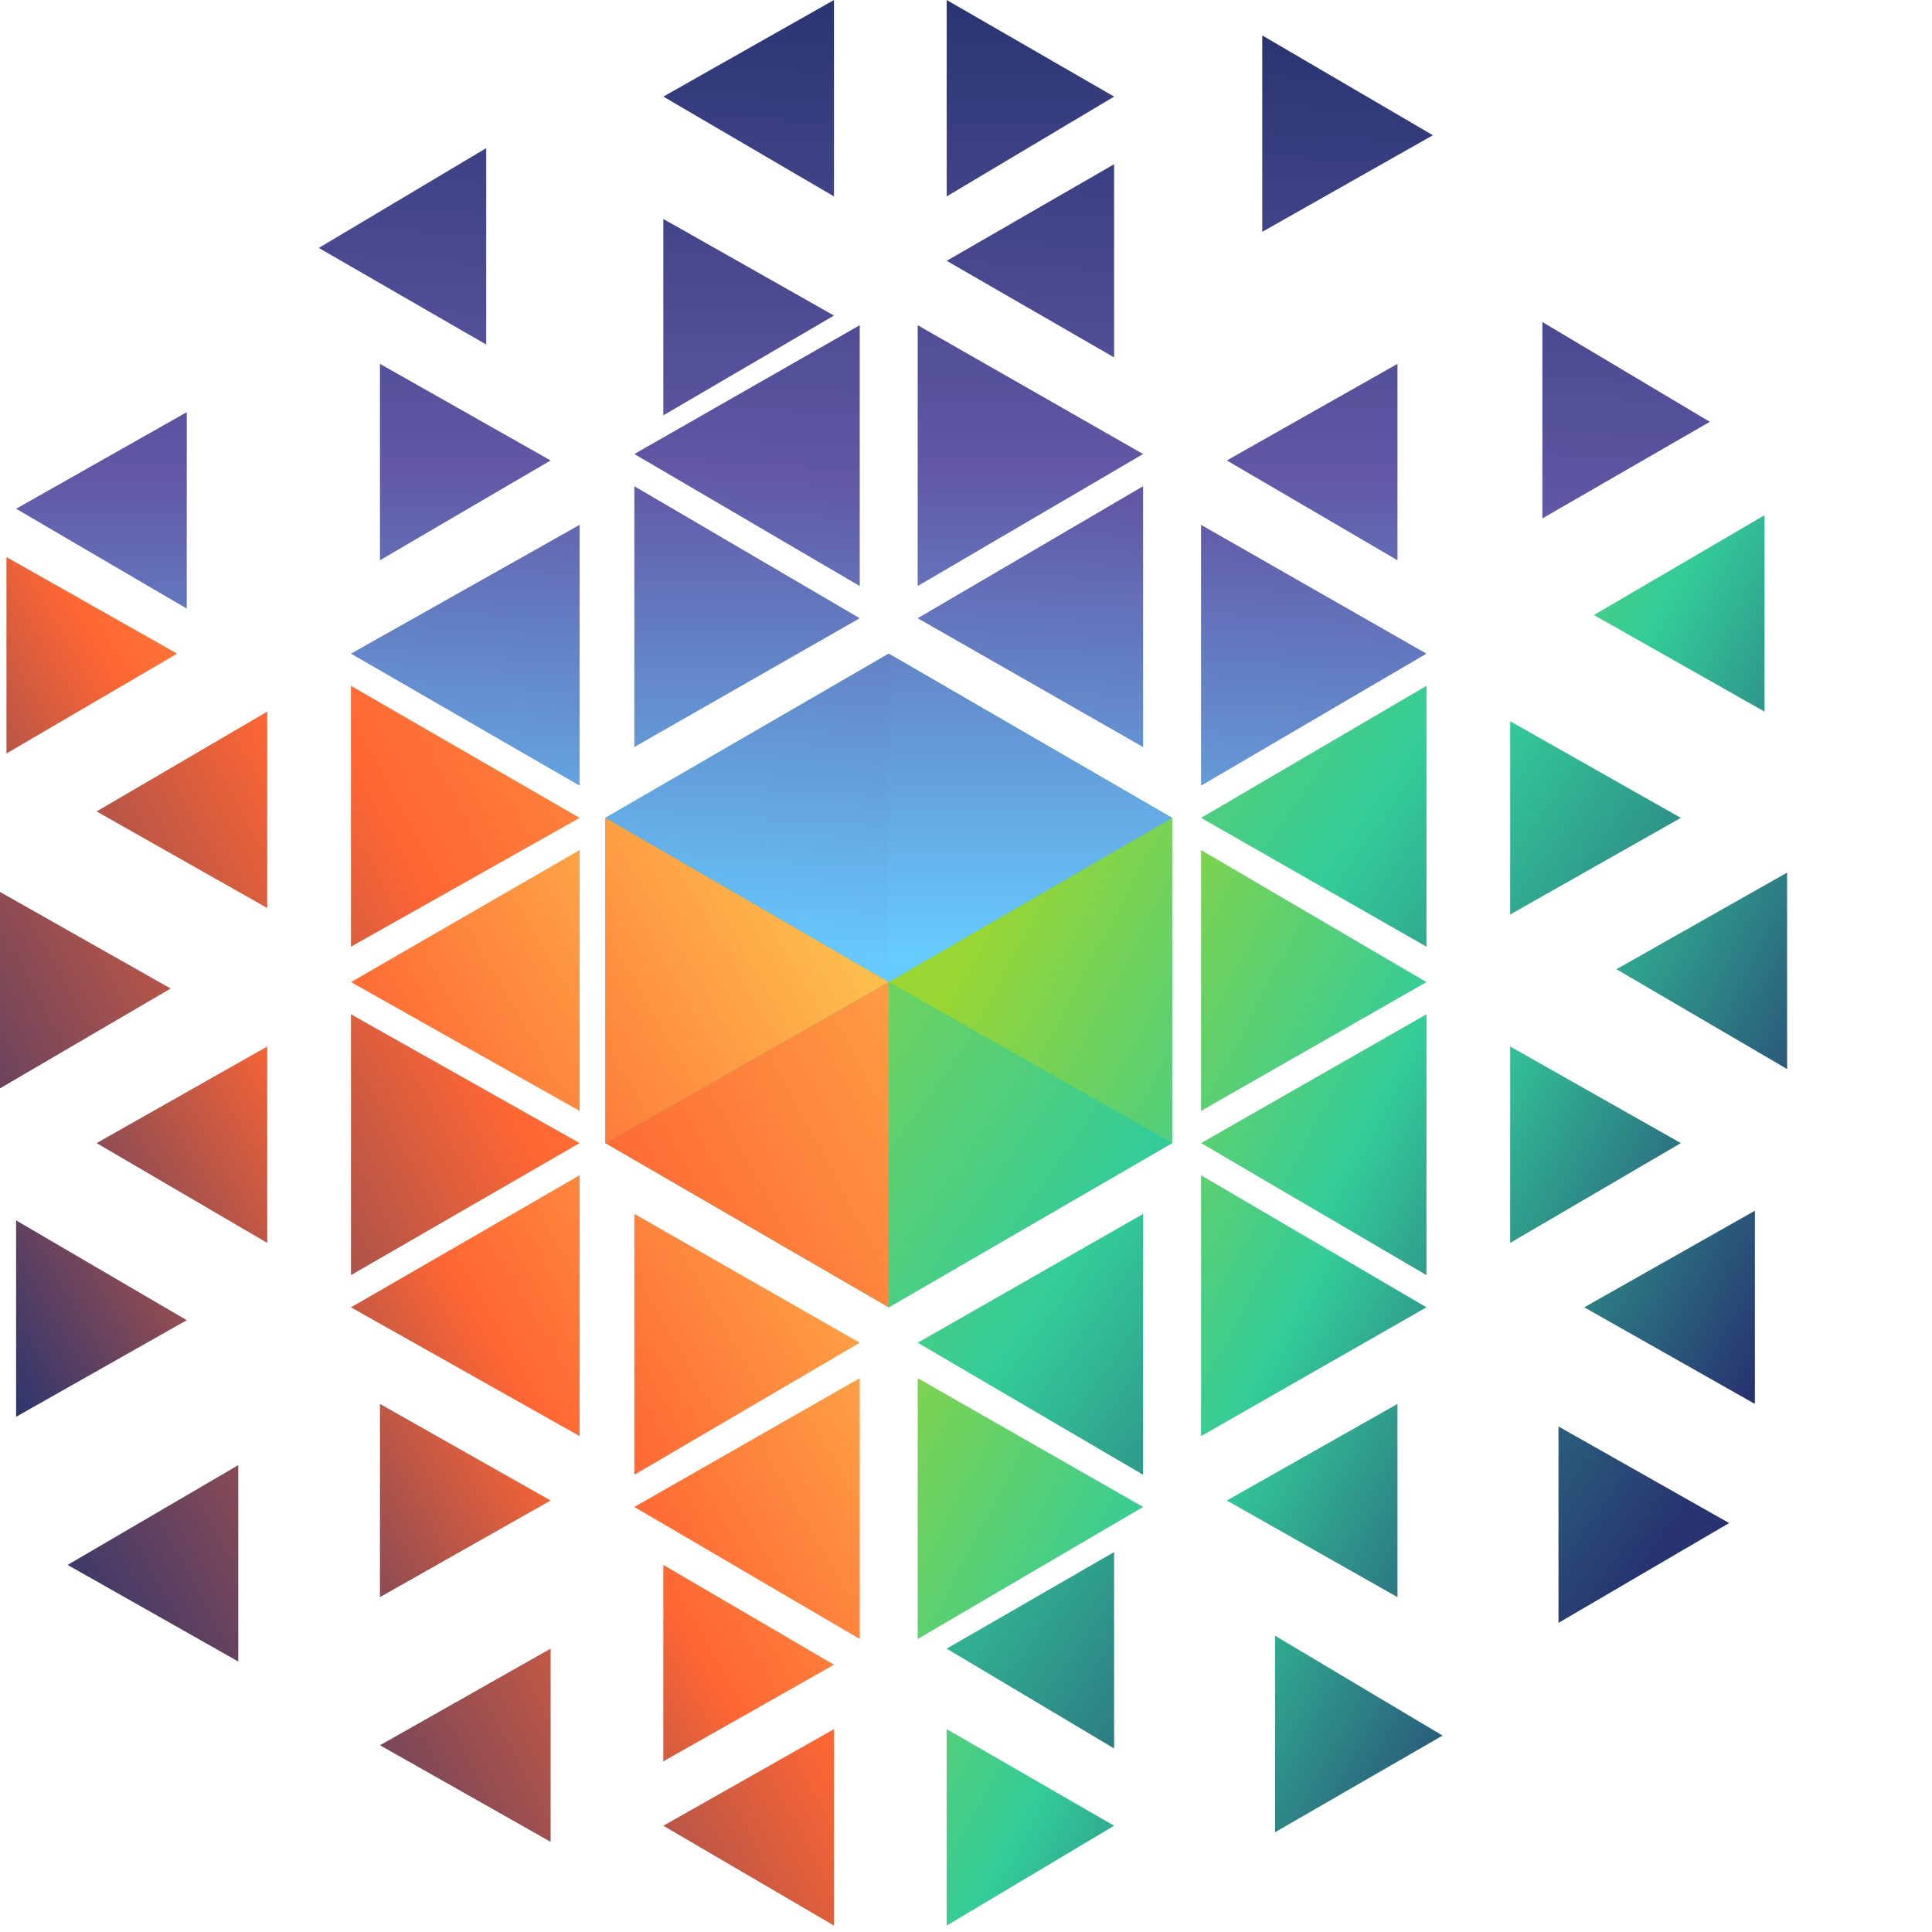 <svg xmlns="http://www.w3.org/2000/svg" xml:space="preserve" id="Layer_1" width="60" height="60" x="0" y="0" version="1.1"><style>.st55{fill:#fff}</style><g id="Symbols"><g id="sadaia"><path id="Path" d="m27.6 20.3-8.8 5.1v10.1l8.8 5.1 8.8-5.1V25.4z" style="fill:#3c9"/><linearGradient id="Path_98_" x1="-178.732" x2="-175.064" y1="367.864" y2="365.611" gradientTransform="matrix(5.269 0 0 -6.084 984.356 2249.05)" gradientUnits="userSpaceOnUse"><stop offset="0" style="stop-color:#99d633"/><stop offset=".5" style="stop-color:#3c9"/><stop offset="1" style="stop-color:#273470"/></linearGradient><path id="Path_1_" d="M54.8 16v6.1l-5.3-3z" style="fill:url(#Path_98_)"/><linearGradient id="Path_99_" x1="-179.904" x2="-176.23" y1="368.537" y2="366.281" gradientTransform="matrix(5.259 0 0 -6.075 982.041 2266.58)" gradientUnits="userSpaceOnUse"><stop offset="0" style="stop-color:#99d633"/><stop offset=".5" style="stop-color:#3c9"/><stop offset="1" style="stop-color:#273470"/></linearGradient><path id="Path_2_" d="M54.5 37.6v6l-5.3-3z" style="fill:url(#Path_99_)"/><linearGradient id="Path_100_" x1="-179.601" x2="-175.933" y1="367.898" y2="365.645" gradientTransform="matrix(5.269 0 0 -6.084 981.778 2265.512)" gradientUnits="userSpaceOnUse"><stop offset="0" style="stop-color:#99d633"/><stop offset=".5" style="stop-color:#3c9"/><stop offset="1" style="stop-color:#273470"/></linearGradient><path id="Path_3_" d="m52.2 35.5-5.3 3.1v-6.1z" style="fill:url(#Path_100_)"/><linearGradient id="Path_101_" x1="-179.466" x2="-175.797" y1="368.314" y2="366.062" gradientTransform="matrix(5.269 0 0 -6.084 985.069 2260.131)" gradientUnits="userSpaceOnUse"><stop offset="0" style="stop-color:#99d633"/><stop offset=".5" style="stop-color:#3c9"/><stop offset="1" style="stop-color:#273470"/></linearGradient><path id="Path_4_" d="M55.5 27.1v6.1l-5.3-3.1z" style="fill:url(#Path_101_)"/><linearGradient id="Path_102_" x1="-179.104" x2="-175.425" y1="367.998" y2="365.742" gradientTransform="matrix(5.269 0 0 -6.075 973.004 2272.591)" gradientUnits="userSpaceOnUse"><stop offset="0" style="stop-color:#99d633"/><stop offset=".5" style="stop-color:#3c9"/><stop offset="1" style="stop-color:#273470"/></linearGradient><path id="Path_5_" d="M43.4 43.6v6l-5.3-3z" style="fill:url(#Path_102_)"/><linearGradient id="Path_103_" x1="-188.378" x2="-185.631" y1="382.422" y2="380.732" gradientTransform="matrix(7.013 0 0 -8.109 1354.012 3129.175)" gradientUnits="userSpaceOnUse"><stop offset="0" style="stop-color:#99d633"/><stop offset=".5" style="stop-color:#3c9"/><stop offset="1" style="stop-color:#273470"/></linearGradient><path id="Path_6_" d="m44.3 39.6-7-4.1 7-4z" style="fill:url(#Path_103_)"/><linearGradient id="Path_104_" x1="-188.789" x2="-186.034" y1="382.121" y2="380.429" gradientTransform="matrix(7.013 0 0 -8.1 1354.012 3130.243)" gradientUnits="userSpaceOnUse"><stop offset="0" style="stop-color:#99d633"/><stop offset=".5" style="stop-color:#3c9"/><stop offset="1" style="stop-color:#273470"/></linearGradient><path id="Path_7_" d="m44.3 40.6-7 4v-8.1z" style="fill:url(#Path_104_)"/><linearGradient id="Path_105_" x1="-188.34" x2="-185.584" y1="381.846" y2="380.152" gradientTransform="matrix(7.013 0 0 -8.1 1354.012 3120.11)" gradientUnits="userSpaceOnUse"><stop offset="0" style="stop-color:#99d633"/><stop offset=".5" style="stop-color:#3c9"/><stop offset="1" style="stop-color:#273470"/></linearGradient><path id="Path_8_" d="m44.3 30.5-7 4v-8.1z" style="fill:url(#Path_105_)"/><linearGradient id="Path_106_" x1="-179.798" x2="-176.124" y1="367.972" y2="365.716" gradientTransform="matrix(5.259 0 0 -6.075 972.375 2279.875)" gradientUnits="userSpaceOnUse"><stop offset="0" style="stop-color:#99d633"/><stop offset=".5" style="stop-color:#3c9"/><stop offset="1" style="stop-color:#273470"/></linearGradient><path id="Path_9_" d="m44.8 53.9-5.2 3v-6.1z" style="fill:url(#Path_106_)"/><linearGradient id="Path_107_" x1="-193.649" x2="-191.446" y1="390.8" y2="389.446" gradientTransform="matrix(8.775 0 0 -10.134 1730.344 3987.775)" gradientUnits="userSpaceOnUse"><stop offset="0" style="stop-color:#99d633"/><stop offset=".5" style="stop-color:#3c9"/><stop offset="1" style="stop-color:#273470"/></linearGradient><path id="Path_10_" d="m36.4 35.5-8.8-5 8.8-5.1z" style="fill:url(#Path_107_)"/><linearGradient id="Path_108_" x1="-188.331" x2="-185.582" y1="381.893" y2="380.201" gradientTransform="matrix(7.013 0 0 -8.109 1345.238 3140.453)" gradientUnits="userSpaceOnUse"><stop offset="0" style="stop-color:#99d633"/><stop offset=".5" style="stop-color:#3c9"/><stop offset="1" style="stop-color:#273470"/></linearGradient><path id="Path_11_" d="m35.5 46.8-7 4.1v-8.1z" style="fill:url(#Path_108_)"/><linearGradient id="Path_109_" x1="-178.911" x2="-175.231" y1="367.38" y2="365.124" gradientTransform="matrix(5.269 0 0 -6.075 964.228 2282.725)" gradientUnits="userSpaceOnUse"><stop offset="0" style="stop-color:#99d633"/><stop offset=".5" style="stop-color:#3c9"/><stop offset="1" style="stop-color:#273470"/></linearGradient><path id="Path_12_" d="m34.6 56.7-5.2 3.1v-6.1z" style="fill:url(#Path_109_)"/><linearGradient id="Path_110_" x1="-181.551" x2="-176.945" y1="369.917" y2="366.177" gradientTransform="matrix(5.269 0 0 -6.075 983.25 2273.33)" gradientUnits="userSpaceOnUse"><stop offset="0" style="stop-color:#99d633"/><stop offset=".5" style="stop-color:#3c9"/><stop offset="1" style="stop-color:#273470"/></linearGradient><path id="Path_13_" d="m53.7 47.3-5.3 3.1v-6.1z" style="fill:url(#Path_110_)"/><linearGradient id="Path_111_" x1="-179.936" x2="-175.329" y1="368.606" y2="364.864" gradientTransform="matrix(5.269 0 0 -6.075 981.778 2251.385)" gradientUnits="userSpaceOnUse"><stop offset="0" style="stop-color:#99d633"/><stop offset=".5" style="stop-color:#3c9"/><stop offset="1" style="stop-color:#273470"/></linearGradient><path id="Path_14_" d="m52.2 25.4-5.3 3v-6z" style="fill:url(#Path_111_)"/><linearGradient id="Path_112_" x1="-188.712" x2="-185.263" y1="382.862" y2="380.055" gradientTransform="matrix(7.013 0 0 -8.1 1354.012 3115.047)" gradientUnits="userSpaceOnUse"><stop offset="0" style="stop-color:#99d633"/><stop offset=".5" style="stop-color:#3c9"/><stop offset="1" style="stop-color:#273470"/></linearGradient><path id="Path_15_" d="M44.3 21.3v8.1l-7-4z" style="fill:url(#Path_112_)"/><linearGradient id="Path_113_" x1="-179.716" x2="-175.117" y1="368.99" y2="365.25" gradientTransform="matrix(5.259 0 0 -6.075 962.184 2277.22)" gradientUnits="userSpaceOnUse"><stop offset="0" style="stop-color:#99d633"/><stop offset=".5" style="stop-color:#3c9"/><stop offset="1" style="stop-color:#273470"/></linearGradient><path id="Path_16_" d="M34.6 48.2v6.1l-5.2-3.1z" style="fill:url(#Path_113_)"/><linearGradient id="Path_114_" x1="-188.904" x2="-185.464" y1="383.071" y2="380.269" gradientTransform="matrix(7.013 0 0 -8.109 1345.238 3135.391)" gradientUnits="userSpaceOnUse"><stop offset="0" style="stop-color:#99d633"/><stop offset=".5" style="stop-color:#3c9"/><stop offset="1" style="stop-color:#273470"/></linearGradient><path id="Path_17_" d="m35.5 45.8-7-4.1 7-4z" style="fill:url(#Path_114_)"/><linearGradient id="Path_115_" x1="-194.786" x2="-192.028" y1="391.245" y2="389.002" gradientTransform="matrix(8.775 0 0 -10.134 1730.344 3992.837)" gradientUnits="userSpaceOnUse"><stop offset="0" style="stop-color:#99d633"/><stop offset=".5" style="stop-color:#3c9"/><stop offset="1" style="stop-color:#273470"/></linearGradient><path id="Path_18_" d="m27.6 30.5 8.8 5-8.8 5.1z" style="fill:url(#Path_115_)"/><linearGradient id="Path_116_" x1="-177.114" x2="-176.841" y1="363.356" y2="368.387" gradientTransform="matrix(5.269 0 0 -6.075 982.725 2239.037)" gradientUnits="userSpaceOnUse"><stop offset="0" style="stop-color:#6cf"/><stop offset=".5" style="stop-color:#6258a6"/><stop offset="1" style="stop-color:#273470"/></linearGradient><path id="Path_19_" d="m53.1 13.1-5.2 3V10z" style="fill:url(#Path_116_)"/><linearGradient id="Path_117_" x1="-177.186" x2="-176.915" y1="362.09" y2="367.113" gradientTransform="matrix(5.269 0 0 -6.084 974.1 2234.172)" gradientUnits="userSpaceOnUse"><stop offset="0" style="stop-color:#6cf"/><stop offset=".5" style="stop-color:#6258a6"/><stop offset="1" style="stop-color:#273470"/></linearGradient><path id="Path_20_" d="m44.5 4.2-5.3 3V1.1z" style="fill:url(#Path_117_)"/><linearGradient id="Path_118_" x1="-187.355" x2="-187.151" y1="380.166" y2="383.935" gradientTransform="matrix(7.013 0 0 -8.109 1354.012 3113.978)" gradientUnits="userSpaceOnUse"><stop offset="0" style="stop-color:#6cf"/><stop offset=".5" style="stop-color:#6258a6"/><stop offset="1" style="stop-color:#273470"/></linearGradient><path id="Path_21_" d="m44.3 20.3-7 4.1v-8.1z" style="fill:url(#Path_118_)"/><linearGradient id="Path_119_" x1="-177.121" x2="-176.847" y1="362.734" y2="367.763" gradientTransform="matrix(5.269 0 0 -6.075 964.228 2234.097)" gradientUnits="userSpaceOnUse"><stop offset="0" style="stop-color:#6cf"/><stop offset=".5" style="stop-color:#6258a6"/><stop offset="1" style="stop-color:#273470"/></linearGradient><path id="Path_22_" d="m34.6 11.1-5.2-3 5.2-3z" style="fill:url(#Path_119_)"/><linearGradient id="Path_120_" x1="-187.332" x2="-187.128" y1="380.091" y2="383.86" gradientTransform="matrix(7.013 0 0 -8.109 1345.238 3112.834)" gradientUnits="userSpaceOnUse"><stop offset="0" style="stop-color:#6cf"/><stop offset=".5" style="stop-color:#6258a6"/><stop offset="1" style="stop-color:#273470"/></linearGradient><path id="Path_23_" d="M35.5 15.1v8.1l-7-4z" style="fill:url(#Path_120_)"/><linearGradient id="Path_121_" x1="-193.554" x2="-193.39" y1="389.995" y2="393.013" gradientTransform="matrix(8.775 0 0 -10.125 1721.569 3978.709)" gradientUnits="userSpaceOnUse"><stop offset="0" style="stop-color:#6cf"/><stop offset=".5" style="stop-color:#6258a6"/><stop offset="1" style="stop-color:#273470"/></linearGradient><path id="Path_24_" d="M27.6 20.3v10.2l-8.8-5.1z" style="fill:url(#Path_121_)"/><linearGradient id="Path_122_" x1="-187.404" x2="-187.2" y1="379.536" y2="383.304" gradientTransform="matrix(7.022 0 0 -8.109 1338.516 3107.763)" gradientUnits="userSpaceOnUse"><stop offset="0" style="stop-color:#6cf"/><stop offset=".5" style="stop-color:#6258a6"/><stop offset="1" style="stop-color:#273470"/></linearGradient><path id="Path_25_" d="m26.7 18.2-7-4.1 7-4z" style="fill:url(#Path_122_)"/><linearGradient id="Path_123_" x1="-177.161" x2="-176.888" y1="361.992" y2="367.023" gradientTransform="matrix(5.269 0 0 -6.075 955.453 2229.025)" gradientUnits="userSpaceOnUse"><stop offset="0" style="stop-color:#6cf"/><stop offset=".5" style="stop-color:#6258a6"/><stop offset="1" style="stop-color:#273470"/></linearGradient><path id="Path_26_" d="M25.9 6.1 20.6 3l5.3-3z" style="fill:url(#Path_123_)"/><linearGradient id="Path_124_" x1="-187.317" x2="-187.113" y1="380.366" y2="384.135" gradientTransform="matrix(7.013 0 0 -8.109 1327.688 3113.978)" gradientUnits="userSpaceOnUse"><stop offset="0" style="stop-color:#6cf"/><stop offset=".5" style="stop-color:#6258a6"/><stop offset="1" style="stop-color:#273470"/></linearGradient><path id="Path_27_" d="m18 24.4-7.1-4.1 7.1-4z" style="fill:url(#Path_124_)"/><linearGradient id="Path_125_" x1="-177.038" x2="-176.767" y1="362.959" y2="367.981" gradientTransform="matrix(5.259 0 0 -6.084 942.684 2237.65)" gradientUnits="userSpaceOnUse"><stop offset="0" style="stop-color:#6cf"/><stop offset=".5" style="stop-color:#6258a6"/><stop offset="1" style="stop-color:#273470"/></linearGradient><path id="Path_28_" d="M15.1 4.6v6.1l-5.2-3z" style="fill:url(#Path_125_)"/><linearGradient id="Path_126_" x1="-176.934" x2="-176.934" y1="363.967" y2="368.936" gradientTransform="matrix(5.269 0 0 -6.084 973.004 2244.306)" gradientUnits="userSpaceOnUse"><stop offset="0" style="stop-color:#6cf"/><stop offset=".5" style="stop-color:#6258a6"/><stop offset="1" style="stop-color:#273470"/></linearGradient><path id="Path_29_" d="m43.4 17.4-5.3-3.1 5.3-3z" style="fill:url(#Path_126_)"/><linearGradient id="Path_127_" x1="-176.934" x2="-176.934" y1="362.013" y2="366.99" gradientTransform="matrix(5.269 0 0 -6.075 964.228 2229.025)" gradientUnits="userSpaceOnUse"><stop offset="0" style="stop-color:#6cf"/><stop offset=".5" style="stop-color:#6258a6"/><stop offset="1" style="stop-color:#273470"/></linearGradient><path id="Path_30_" d="m34.6 3-5.2 3.1V0z" style="fill:url(#Path_127_)"/><linearGradient id="Path_128_" x1="-187.27" x2="-187.27" y1="379.503" y2="383.236" gradientTransform="matrix(7.013 0 0 -8.1 1345.238 3103.769)" gradientUnits="userSpaceOnUse"><stop offset="0" style="stop-color:#6cf"/><stop offset=".5" style="stop-color:#6258a6"/><stop offset="1" style="stop-color:#273470"/></linearGradient><path id="Path_31_" d="m35.5 14.1-7 4.1v-8.1z" style="fill:url(#Path_128_)"/><linearGradient id="Path_129_" x1="-193.543" x2="-193.543" y1="390.016" y2="393.002" gradientTransform="matrix(8.775 0 0 -10.125 1730.344 3978.709)" gradientUnits="userSpaceOnUse"><stop offset="0" style="stop-color:#6cf"/><stop offset=".5" style="stop-color:#6258a6"/><stop offset="1" style="stop-color:#273470"/></linearGradient><path id="Path_32_" d="m36.4 25.4-8.8 5.1V20.3z" style="fill:url(#Path_129_)"/><linearGradient id="Path_130_" x1="-176.934" x2="-176.934" y1="363.228" y2="368.197" gradientTransform="matrix(5.269 0 0 -6.084 955.453 2239.806)" gradientUnits="userSpaceOnUse"><stop offset="0" style="stop-color:#6cf"/><stop offset=".5" style="stop-color:#6258a6"/><stop offset="1" style="stop-color:#273470"/></linearGradient><path id="Path_33_" d="m25.9 9.8-5.3 3.1V6.8z" style="fill:url(#Path_130_)"/><linearGradient id="Path_131_" x1="-187.27" x2="-187.27" y1="380.182" y2="383.911" gradientTransform="matrix(7.013 0 0 -8.109 1336.462 3112.834)" gradientUnits="userSpaceOnUse"><stop offset="0" style="stop-color:#6cf"/><stop offset=".5" style="stop-color:#6258a6"/><stop offset="1" style="stop-color:#273470"/></linearGradient><path id="Path_34_" d="m26.7 19.2-7 4v-8.1z" style="fill:url(#Path_131_)"/><linearGradient id="Path_132_" x1="-176.934" x2="-176.934" y1="363.87" y2="368.847" gradientTransform="matrix(5.269 0 0 -6.075 946.678 2240.303)" gradientUnits="userSpaceOnUse"><stop offset="0" style="stop-color:#6cf"/><stop offset=".5" style="stop-color:#6258a6"/><stop offset="1" style="stop-color:#273470"/></linearGradient><path id="Path_35_" d="m17.1 14.3-5.3 3.1v-6.1z" style="fill:url(#Path_132_)"/><linearGradient id="Path_133_" x1="-176.934" x2="-176.934" y1="364.218" y2="369.184" gradientTransform="matrix(5.269 0 0 -6.084 935.381 2245.825)" gradientUnits="userSpaceOnUse"><stop offset="0" style="stop-color:#6cf"/><stop offset=".5" style="stop-color:#6258a6"/><stop offset="1" style="stop-color:#273470"/></linearGradient><path id="Path_36_" d="M5.8 18.9.5 15.8l5.3-3z" style="fill:url(#Path_133_)"/><linearGradient id="Path_134_" x1="-173.537" x2="-179.015" y1="368.291" y2="364.868" gradientTransform="matrix(5.269 0 0 -6.075 955.453 2282.725)" gradientUnits="userSpaceOnUse"><stop offset="0" style="stop-color:#fdbd4d"/><stop offset=".5" style="stop-color:#f63"/><stop offset="1" style="stop-color:#273470"/></linearGradient><path id="Path_37_" d="m25.9 59.8-5.3-3.1 5.3-3z" style="fill:url(#Path_134_)"/><linearGradient id="Path_135_" x1="-192.232" x2="-195.51" y1="391.055" y2="389.003" gradientTransform="matrix(8.775 0 0 -10.134 1721.569 3992.837)" gradientUnits="userSpaceOnUse"><stop offset="0" style="stop-color:#fdbd4d"/><stop offset=".5" style="stop-color:#f63"/><stop offset="1" style="stop-color:#273470"/></linearGradient><path id="Path_38_" d="M27.6 30.5v10.1l-8.8-5.1z" style="fill:url(#Path_135_)"/><linearGradient id="Path_136_" x1="-172.733" x2="-178.193" y1="368.889" y2="365.472" gradientTransform="matrix(5.269 0 0 -6.084 946.678 2284.189)" gradientUnits="userSpaceOnUse"><stop offset="0" style="stop-color:#fdbd4d"/><stop offset=".5" style="stop-color:#f63"/><stop offset="1" style="stop-color:#273470"/></linearGradient><path id="Path_39_" d="M17.1 51.2v6l-5.3-3z" style="fill:url(#Path_136_)"/><linearGradient id="Path_137_" x1="-185.119" x2="-189.208" y1="383.089" y2="380.525" gradientTransform="matrix(7.013 0 0 -8.109 1327.688 3129.175)" gradientUnits="userSpaceOnUse"><stop offset="0" style="stop-color:#fdbd4d"/><stop offset=".5" style="stop-color:#f63"/><stop offset="1" style="stop-color:#273470"/></linearGradient><path id="Path_40_" d="m18 35.5-7.1 4.1v-8.1z" style="fill:url(#Path_137_)"/><linearGradient id="Path_138_" x1="-185.566" x2="-189.667" y1="382.755" y2="380.188" gradientTransform="matrix(7.013 0 0 -8.1 1327.688 3115.047)" gradientUnits="userSpaceOnUse"><stop offset="0" style="stop-color:#fdbd4d"/><stop offset=".5" style="stop-color:#f63"/><stop offset="1" style="stop-color:#273470"/></linearGradient><path id="Path_41_" d="m18 25.4-7.1 4v-8.1z" style="fill:url(#Path_138_)"/><linearGradient id="Path_139_" x1="-171.985" x2="-177.463" y1="369.262" y2="365.837" gradientTransform="matrix(5.269 0 0 -6.075 936.956 2274.549)" gradientUnits="userSpaceOnUse"><stop offset="0" style="stop-color:#fdbd4d"/><stop offset=".5" style="stop-color:#f63"/><stop offset="1" style="stop-color:#273470"/></linearGradient><path id="Path_42_" d="M7.4 45.5v6.1l-5.3-3z" style="fill:url(#Path_139_)"/><linearGradient id="Path_140_" x1="-173.498" x2="-178.959" y1="368.41" y2="364.993" gradientTransform="matrix(5.269 0 0 -6.084 937.903 2255.172)" gradientUnits="userSpaceOnUse"><stop offset="0" style="stop-color:#fdbd4d"/><stop offset=".5" style="stop-color:#f63"/><stop offset="1" style="stop-color:#273470"/></linearGradient><path id="Path_43_" d="M8.3 22.1v6.1l-5.3-3z" style="fill:url(#Path_140_)"/><linearGradient id="Path_141_" x1="-173.005" x2="-178.482" y1="369.123" y2="365.7" gradientTransform="matrix(5.269 0 0 -6.075 934.856 2256.71)" gradientUnits="userSpaceOnUse"><stop offset="0" style="stop-color:#fdbd4d"/><stop offset=".5" style="stop-color:#f63"/><stop offset="1" style="stop-color:#273470"/></linearGradient><path id="Path_44_" d="M5.3 30.7 0 33.8v-6.1z" style="fill:url(#Path_141_)"/><linearGradient id="Path_142_" x1="-186.086" x2="-188.978" y1="382.037" y2="380.091" gradientTransform="matrix(7.013 0 0 -8.109 1336.462 3140.453)" gradientUnits="userSpaceOnUse"><stop offset="0" style="stop-color:#fdbd4d"/><stop offset=".5" style="stop-color:#f63"/><stop offset="1" style="stop-color:#273470"/></linearGradient><path id="Path_45_" d="m26.7 50.9-7-4.1 7-4z" style="fill:url(#Path_142_)"/><linearGradient id="Path_143_" x1="-193.37" x2="-195.691" y1="390.816" y2="389.258" gradientTransform="matrix(8.775 0 0 -10.125 1721.569 3983.771)" gradientUnits="userSpaceOnUse"><stop offset="0" style="stop-color:#fdbd4d"/><stop offset=".5" style="stop-color:#f63"/><stop offset="1" style="stop-color:#273470"/></linearGradient><path id="Path_46_" d="m27.6 30.5-8.8 5V25.4z" style="fill:url(#Path_143_)"/><linearGradient id="Path_144_" x1="-175.273" x2="-179.132" y1="367.876" y2="365.283" gradientTransform="matrix(5.269 0 0 -6.084 955.453 2281.657)" gradientUnits="userSpaceOnUse"><stop offset="0" style="stop-color:#fdbd4d"/><stop offset=".5" style="stop-color:#f63"/><stop offset="1" style="stop-color:#273470"/></linearGradient><path id="Path_47_" d="m25.9 51.7-5.3 3v-6.1z" style="fill:url(#Path_144_)"/><linearGradient id="Path_145_" x1="-186.509" x2="-189.4" y1="382.253" y2="380.307" gradientTransform="matrix(7.013 0 0 -8.109 1336.462 3135.391)" gradientUnits="userSpaceOnUse"><stop offset="0" style="stop-color:#fdbd4d"/><stop offset=".5" style="stop-color:#f63"/><stop offset="1" style="stop-color:#273470"/></linearGradient><path id="Path_48_" d="m26.7 41.7-7 4.1v-8.1z" style="fill:url(#Path_145_)"/><linearGradient id="Path_146_" x1="-174.647" x2="-178.518" y1="368.202" y2="365.606" gradientTransform="matrix(5.269 0 0 -6.075 946.678 2272.591)" gradientUnits="userSpaceOnUse"><stop offset="0" style="stop-color:#fdbd4d"/><stop offset=".5" style="stop-color:#f63"/><stop offset="1" style="stop-color:#273470"/></linearGradient><path id="Path_49_" d="m17.1 46.6-5.3 3v-6z" style="fill:url(#Path_146_)"/><linearGradient id="Path_147_" x1="-185.672" x2="-188.57" y1="382.262" y2="380.315" gradientTransform="matrix(7.013 0 0 -8.1 1327.688 3130.243)" gradientUnits="userSpaceOnUse"><stop offset="0" style="stop-color:#fdbd4d"/><stop offset=".5" style="stop-color:#f63"/><stop offset="1" style="stop-color:#273470"/></linearGradient><path id="Path_50_" d="M18 36.5v8.1l-7.1-4z" style="fill:url(#Path_147_)"/><linearGradient id="Path_148_" x1="-186.143" x2="-189.041" y1="381.946" y2="379.998" gradientTransform="matrix(7.013 0 0 -8.1 1327.688 3120.11)" gradientUnits="userSpaceOnUse"><stop offset="0" style="stop-color:#fdbd4d"/><stop offset=".5" style="stop-color:#f63"/><stop offset="1" style="stop-color:#273470"/></linearGradient><path id="Path_51_" d="M18 26.4v8.1l-7.1-4z" style="fill:url(#Path_148_)"/><linearGradient id="Path_149_" x1="-174.209" x2="-178.08" y1="367.996" y2="365.399" gradientTransform="matrix(5.269 0 0 -6.075 937.903 2261.517)" gradientUnits="userSpaceOnUse"><stop offset="0" style="stop-color:#fdbd4d"/><stop offset=".5" style="stop-color:#f63"/><stop offset="1" style="stop-color:#273470"/></linearGradient><path id="Path_52_" d="M8.3 38.6 3 35.5l5.3-3z" style="fill:url(#Path_149_)"/><linearGradient id="Path_150_" x1="-175.044" x2="-178.902" y1="368.03" y2="365.437" gradientTransform="matrix(5.269 0 0 -6.084 935.062 2250.316)" gradientUnits="userSpaceOnUse"><stop offset="0" style="stop-color:#fdbd4d"/><stop offset=".5" style="stop-color:#f63"/><stop offset="1" style="stop-color:#273470"/></linearGradient><path id="Path_53_" d="M5.5 20.3.2 23.4v-6.1z" style="fill:url(#Path_150_)"/><linearGradient id="Path_151_" x1="-173.802" x2="-177.66" y1="368.866" y2="366.273" gradientTransform="matrix(5.269 0 0 -6.084 935.381 2270.95)" gradientUnits="userSpaceOnUse"><stop offset="0" style="stop-color:#fdbd4d"/><stop offset=".5" style="stop-color:#f63"/><stop offset="1" style="stop-color:#273470"/></linearGradient><path id="Path_54_" d="M5.8 41 .5 44v-6.1z" style="fill:url(#Path_151_)"/></g></g></svg>

